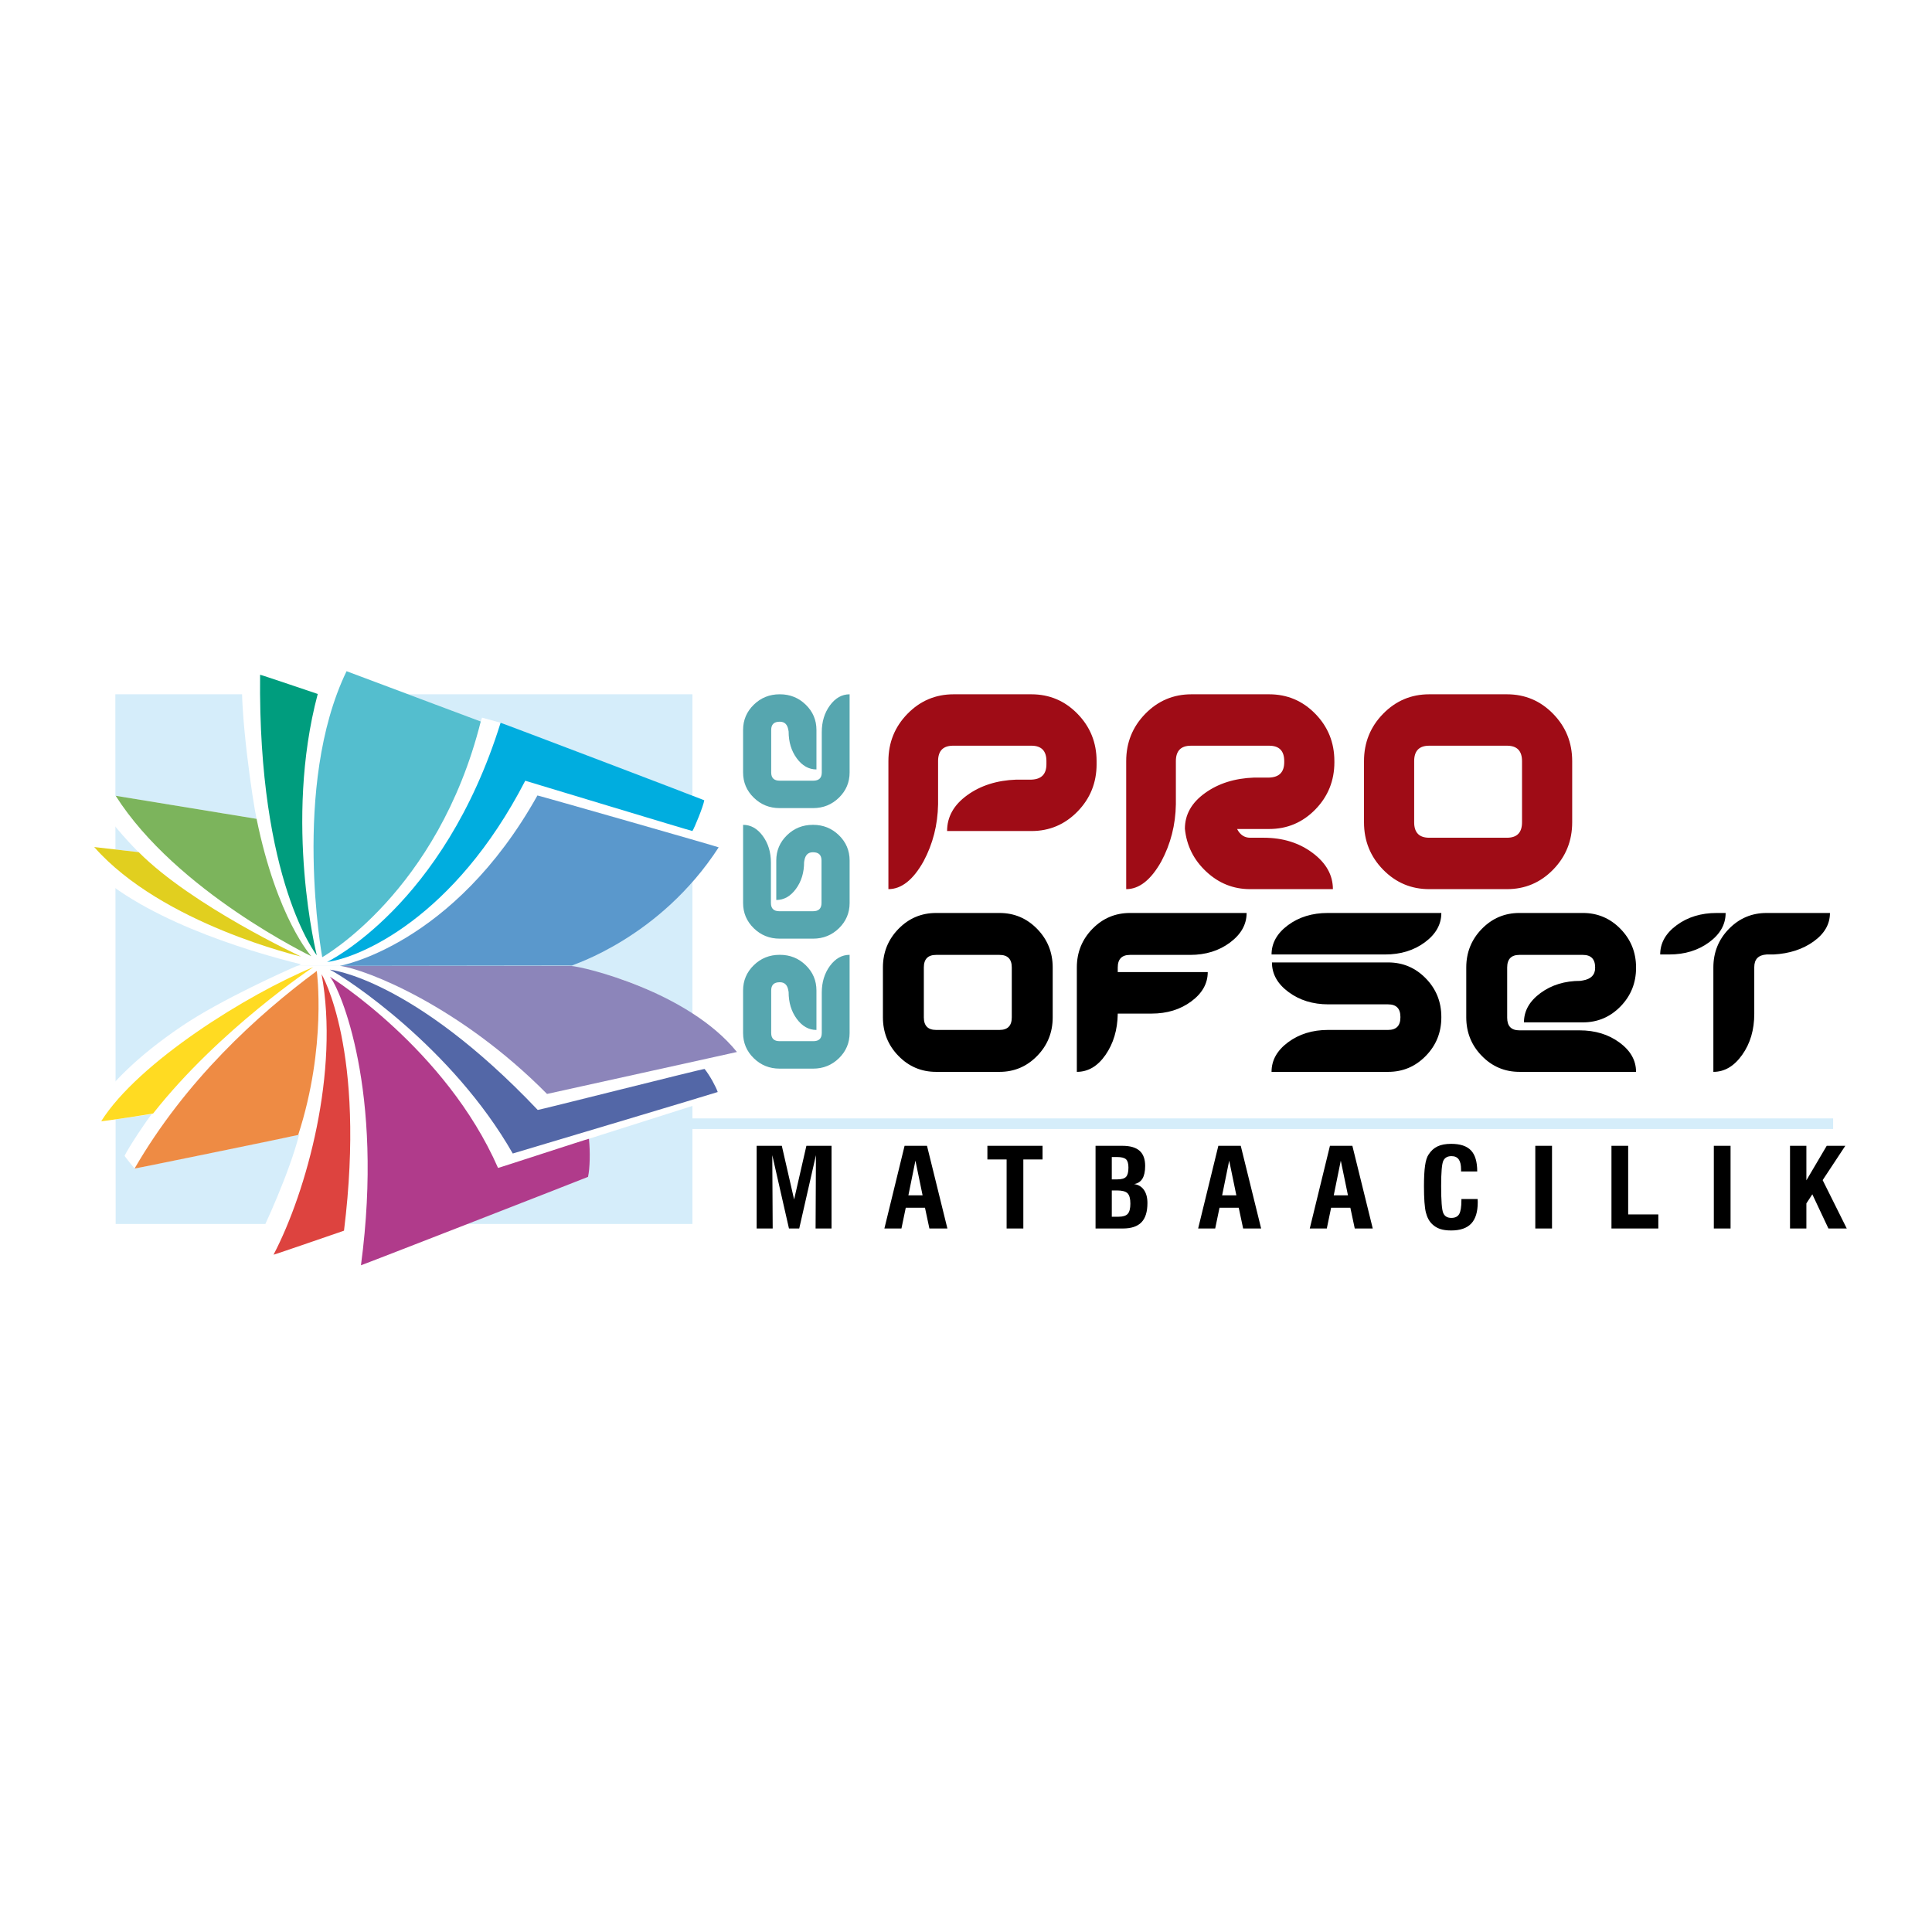 <?xml version="1.0" encoding="utf-8"?>
<!-- Generator: Adobe Illustrator 12.0.0, SVG Export Plug-In . SVG Version: 6.00 Build 51448)  -->
<!DOCTYPE svg PUBLIC "-//W3C//DTD SVG 1.1//EN" "http://www.w3.org/Graphics/SVG/1.1/DTD/svg11.dtd">
<svg  version="1.1" id="Calque_1" xmlns:x="http://ns.adobe.com/Extensibility/1.0/" xmlns:i="http://ns.adobe.com/AdobeIllustrator/10.0/" xmlns:graph="http://ns.adobe.com/Graphs/1.0/"
	 xmlns="http://www.w3.org/2000/svg" xmlns:xlink="http://www.w3.org/1999/xlink" xmlns:a="http://ns.adobe.com/AdobeSVGViewerExtensions/3.0/"
	 width="192.756" height="192.756" viewBox="0 0 192.756 192.756"
	 style="overflow:visible;enable-background:new 0 0 192.756 192.756;" xml:space="preserve">
<g>
	<polygon style="fill-rule:evenodd;clip-rule:evenodd;fill:#FFFFFF;" points="0,0 192.756,0 192.756,192.756 0,192.756 0,0 	"/>
	<polygon style="fill-rule:evenodd;clip-rule:evenodd;fill:#D5EDFA;" points="11.508,69.268 69.084,69.268 69.084,122.115 
		11.54,122.115 11.508,69.268 	"/>
	<path style="fill-rule:evenodd;clip-rule:evenodd;fill:#FFFFFF;" d="M56.91,96.362c0.096,0.032,0.192,0.032,0.256,0.063
		c2.365,0.479,5.08,1.15,8.084,2.62c2.748,1.311,5.687,2.972,8.275,5.911c0.064,0.063-0.895,1.118-0.895,1.118l-2.333,0.575
		c0,0,0.927,1.31,1.31,2.301l-0.671,0.799l-12.173,3.866c0,0,0.16,2.236-0.096,3.802l-22.686,8.818c0,0-1.981-1.086-1.981-1.118
		c0.224-0.895,0.32-2.332,0.32-2.332l-7.061,2.428c0,0-1.758-1.054-1.758-1.086c0.959-1.821,3.387-7.189,4.346-10.928l-16.423,3.387
		c0,0-1.022-1.246-0.991-1.277c0.416-0.863,2.236-3.611,2.716-4.154l-5.048,0.735l-0.926-1.15c1.821-2.524,4.345-5.24,8.978-8.371
		c3.866-2.62,10.448-5.56,11.502-6.007H56.91L56.91,96.362z"/>
	<path style="fill-rule:evenodd;clip-rule:evenodd;fill:#FFFFFF;" d="M29.656,96.362c0.032,0,0.064,0,0.064,0
		c0.032-0.032,0.352-0.159,0.288-0.159c-5.591-1.374-16.391-4.697-21.503-10.16l0.895-1.534c0,0,4.473,0.512,4.441,0.512
		c-0.351-0.288-2.812-2.908-3.418-4.058l1.086-1.566l14.09,2.301c-0.383-1.726-1.662-10.512-1.438-14.282l1.789-0.096
		c0,0,5.719,1.98,5.751,1.917c0.192-0.735,0.703-2.237,0.991-2.716c0-0.032,1.981,0.479,1.981,0.479l13.292,4.984l0.127-0.383
		l1.757,0.479l20.417,7.764c-0.255,1.055-1.246,3.036-1.246,3.036l1.693,0.479c0,0,1.022,1.15,0.991,1.183
		c-1.885,3.131-6.966,8.85-14.506,11.693c-0.16,0.063-0.415,0.128-0.415,0.128s0.064,0,0.127,0H29.656L29.656,96.362z"/>
	<path style="fill-rule:evenodd;clip-rule:evenodd;fill:#FFDB22;" d="M31.253,96.49c0,0-9.362,6.198-15.976,14.602
		c-0.032,0.032-5.208,0.83-5.176,0.767C13.808,105.979,24.671,99.206,31.253,96.49L31.253,96.49z"/>
	<path style="fill-rule:evenodd;clip-rule:evenodd;fill:#EE8B44;" d="M31.605,96.873c0,0,1.022,7.509-1.853,16.359
		c0,0.032-16.359,3.387-16.327,3.354C18.505,107.801,25.694,101.251,31.605,96.873L31.605,96.873z"/>
	<path style="fill-rule:evenodd;clip-rule:evenodd;fill:#DD433F;" d="M32.084,97.193c0,0,4.474,7.508,2.237,25.593
		c0,0-7.029,2.428-7.029,2.396C30.614,118.824,33.874,106.874,32.084,97.193L32.084,97.193z"/>
	<path style="fill-rule:evenodd;clip-rule:evenodd;fill:#B03B8B;" d="M32.915,97.448c0,0,11.566,7.189,16.774,19.075
		c0,0.032,9.042-2.939,9.074-2.907c0.128,1.277,0.096,2.971-0.096,3.802c-0.032,0.032-22.654,8.851-22.654,8.818
		C38.347,108.759,33.905,98.599,32.915,97.448L32.915,97.448z"/>
	<path style="fill-rule:evenodd;clip-rule:evenodd;fill:#5367A7;" d="M32.915,96.746c0,0,8.211,0.799,20.736,13.994
		c0.064,0.032,16.615-4.153,16.646-4.09c0.543,0.671,1.15,1.821,1.31,2.301c0,0.031-20.449,6.135-20.449,6.135
		C45.121,104.51,34.576,97.576,32.915,96.746L32.915,96.746z"/>
	<path style="fill-rule:evenodd;clip-rule:evenodd;fill:#8C85BA;" d="M33.905,96.362h22.973c1.374,0.063,11.79,2.588,16.646,8.595
		c0.032,0-18.947,4.186-18.947,4.186C45.919,100.388,36.558,96.714,33.905,96.362L33.905,96.362z"/>
	<path style="fill-rule:evenodd;clip-rule:evenodd;fill:#5A98CC;" d="M33.905,96.362c0,0,11.343-2.012,19.714-16.998
		c0-0.032,18.116,5.144,18.084,5.176C65.825,93.615,57.07,96.267,57.07,96.33L33.905,96.362L33.905,96.362z"/>
	<path style="fill-rule:evenodd;clip-rule:evenodd;fill:#00ADDF;" d="M32.627,95.979c0,0,11.63-5.56,17.317-23.868
		c0-0.032,20.321,7.7,20.321,7.732c-0.096,0.607-0.958,2.716-1.182,3.067c-0.032,0.032-16.647-5.016-16.679-5.016
		C45.312,91.634,35.854,95.564,32.627,95.979L32.627,95.979z"/>
	<path style="fill-rule:evenodd;clip-rule:evenodd;fill:#54BECE;" d="M32.148,95.5c0,0-3.1-17.094,2.428-28.533l13.388,5.016
		C43.682,89.046,32.148,95.5,32.148,95.5L32.148,95.5z"/>
	<path style="fill-rule:evenodd;clip-rule:evenodd;fill:#009D7E;" d="M31.605,95.309c0,0-5.879-7.381-5.655-27.989
		c0-0.032,5.751,1.917,5.751,1.917C28.282,82.081,31.605,95.309,31.605,95.309L31.605,95.309z"/>
	<path style="fill-rule:evenodd;clip-rule:evenodd;fill:#7CB45C;" d="M31.062,95.404c0,0-13.451-6.454-19.522-16.008l14.059,2.301
		C27.643,91.666,31.062,95.404,31.062,95.404L31.062,95.404z"/>
	<path style="fill-rule:evenodd;clip-rule:evenodd;fill:#E1CF1F;" d="M30.039,95.436c0,0-13.867-3.227-20.64-10.927l4.441,0.512
		C19.176,90.388,30.039,95.436,30.039,95.436L30.039,95.436z"/>
	<path style="fill:#56A6AF;" d="M84.766,95.264v7.797c0,0.985-0.355,1.824-1.065,2.518c-0.711,0.692-1.57,1.039-2.58,1.039h-3.337
		c-1.009,0-1.87-0.347-2.58-1.039c-0.711-0.693-1.066-1.532-1.066-2.518V98.82c0-0.985,0.355-1.824,1.066-2.519
		c0.71-0.692,1.57-1.038,2.58-1.038h0.028c1.01,0,1.869,0.345,2.58,1.038c0.711,0.694,1.065,1.533,1.065,2.519v3.939
		c-0.767,0-1.421-0.37-1.963-1.107c-0.542-0.738-0.812-1.628-0.812-2.669l-0.029-0.163c-0.093-0.548-0.373-0.822-0.841-0.822h-0.028
		c-0.562,0-0.842,0.274-0.842,0.822v4.241c0,0.547,0.28,0.819,0.847,0.819h3.355c0.564,0,0.845-0.272,0.845-0.819v-4.022
		c0-1.041,0.272-1.93,0.813-2.669C83.346,95.633,84,95.264,84.766,95.264L84.766,95.264z M81.122,82.294
		c1.01,0,1.869,0.346,2.58,1.04c0.709,0.693,1.065,1.532,1.065,2.518v4.241c0,0.985-0.355,1.823-1.065,2.519
		c-0.711,0.692-1.57,1.038-2.58,1.038h-3.337c-1.009,0-1.87-0.346-2.58-1.038c-0.711-0.695-1.066-1.533-1.066-2.519v-7.798
		c0.767,0,1.421,0.369,1.963,1.108c0.542,0.738,0.813,1.627,0.813,2.669v4.021c0,0.548,0.28,0.821,0.846,0.821h3.356
		c0.565,0,0.845-0.273,0.845-0.821v-4.241c0-0.547-0.28-0.821-0.84-0.821h-0.029c-0.467,0-0.747,0.274-0.841,0.821l-0.028,0.164
		c0,1.04-0.271,1.929-0.814,2.669c-0.542,0.738-1.196,1.107-1.962,1.107v-3.94c0-0.985,0.355-1.825,1.065-2.518
		c0.711-0.693,1.571-1.04,2.58-1.04H81.122L81.122,82.294z M84.766,69.27v7.798c0,0.985-0.355,1.824-1.065,2.517
		c-0.711,0.694-1.57,1.04-2.58,1.04h-3.337c-1.009,0-1.87-0.346-2.58-1.04c-0.711-0.693-1.066-1.532-1.066-2.517v-4.241
		c0-0.985,0.355-1.825,1.066-2.517c0.71-0.693,1.57-1.04,2.58-1.04h0.028c1.01,0,1.869,0.346,2.58,1.04
		c0.711,0.692,1.065,1.532,1.065,2.517v3.94c-0.767,0-1.421-0.369-1.963-1.108c-0.542-0.739-0.812-1.628-0.812-2.667l-0.029-0.165
		c-0.093-0.546-0.373-0.821-0.841-0.821h-0.028c-0.562,0-0.842,0.274-0.842,0.821v4.241c0,0.548,0.28,0.821,0.847,0.821h3.355
		c0.564,0,0.845-0.273,0.845-0.821v-4.022c0-1.04,0.272-1.929,0.813-2.667C83.346,69.639,84,69.27,84.766,69.27L84.766,69.27z"/>
	<path style="fill:#9F0C16;" d="M109.407,76.246c0,1.845-0.634,3.419-1.901,4.718c-1.269,1.3-2.803,1.949-4.605,1.949h-8.409
		c0-1.419,0.668-2.607,2.003-3.573c1.334-0.967,2.97-1.488,4.904-1.556h1.502c1.001-0.035,1.501-0.547,1.501-1.539v-0.308
		c0-1.026-0.5-1.539-1.509-1.539H95.1c-1.008,0-1.508,0.513-1.508,1.539v4.308c-0.035,2.052-0.518,3.95-1.452,5.694
		c-1.035,1.847-2.202,2.77-3.504,2.77V75.938c0-1.847,0.634-3.42,1.901-4.719c1.269-1.299,2.803-1.949,4.605-1.949h7.758
		c1.803,0,3.337,0.649,4.605,1.949c1.268,1.299,1.901,2.873,1.901,4.719V76.246L109.407,76.246z M133.132,76.04
		c0,1.847-0.633,3.42-1.9,4.719c-1.27,1.3-2.804,1.95-4.606,1.95h-3.202c0.3,0.581,0.732,0.872,1.3,0.872h1.353
		c1.901,0,3.529,0.503,4.88,1.513c1.352,1.008,2.027,2.214,2.027,3.616h-8.26c-1.667,0-3.127-0.581-4.379-1.753
		c-1.251-1.17-1.96-2.59-2.128-4.273c0-1.411,0.668-2.599,2.003-3.557c1.335-0.966,2.97-1.479,4.906-1.548h1.5
		c1.002-0.034,1.502-0.546,1.502-1.539v-0.102c0-1.026-0.5-1.539-1.509-1.539h-7.793c-1.009,0-1.509,0.513-1.509,1.539v4.308
		c-0.035,2.052-0.518,3.95-1.452,5.694c-1.035,1.847-2.202,2.77-3.504,2.77V75.938c0-1.847,0.634-3.42,1.901-4.719
		c1.27-1.299,2.804-1.949,4.604-1.949h7.759c1.803,0,3.337,0.649,4.606,1.949c1.268,1.299,1.9,2.873,1.9,4.719V76.04L133.132,76.04z
		 M156.858,82.042c0,1.847-0.634,3.419-1.901,4.72c-1.27,1.299-2.804,1.948-4.606,1.948h-7.758c-1.803,0-3.336-0.649-4.605-1.948
		c-1.268-1.3-1.901-2.873-1.901-4.72v-6.104c0-1.847,0.634-3.42,1.901-4.719c1.27-1.299,2.803-1.949,4.605-1.949h7.758
		c1.803,0,3.337,0.649,4.606,1.949c1.268,1.299,1.901,2.873,1.901,4.719V82.042L156.858,82.042z M151.853,82.042v-6.104
		c0-1.026-0.5-1.539-1.502-1.539h-7.758c-1.001,0-1.501,0.513-1.501,1.539v6.104c0,1.026,0.5,1.539,1.501,1.539h7.758
		C151.353,83.581,151.853,83.067,151.853,82.042L151.853,82.042z"/>
	<path d="M105.028,101.502c0,1.506-0.517,2.788-1.552,3.848c-1.034,1.06-2.285,1.59-3.755,1.59h-6.324
		c-1.471,0-2.723-0.53-3.756-1.59c-1.034-1.06-1.552-2.342-1.552-3.848v-4.978c0-1.506,0.518-2.787,1.552-3.848
		c1.034-1.059,2.286-1.588,3.756-1.588h6.324c1.47,0,2.721,0.529,3.755,1.588c1.035,1.061,1.552,2.342,1.552,3.848V101.502
		L105.028,101.502z M100.946,101.502v-4.978c0-0.836-0.408-1.254-1.225-1.254h-6.324c-0.818,0-1.226,0.418-1.226,1.254v4.978
		c0,0.836,0.408,1.255,1.226,1.255h6.324C100.538,102.757,100.946,102.338,100.946,101.502L100.946,101.502z M124.375,91.088
		c0,1.143-0.552,2.126-1.654,2.948c-1.101,0.823-2.428,1.234-3.979,1.234h-5.998c-0.817,0-1.226,0.418-1.226,1.254v0.46h8.979
		c0,1.144-0.552,2.12-1.646,2.928c-1.096,0.809-2.414,1.214-3.959,1.214h-3.374v0.041c-0.027,1.59-0.436,2.949-1.218,4.078
		c-0.781,1.129-1.734,1.694-2.864,1.694V96.524c0-1.506,0.518-2.787,1.551-3.848c1.034-1.059,2.286-1.588,3.757-1.588H124.375
		L124.375,91.088z M143.802,91.088c0,1.143-0.551,2.119-1.646,2.927c-1.095,0.809-2.414,1.213-3.958,1.213h-11.335
		c0-1.143,0.552-2.119,1.646-2.928c1.097-0.808,2.416-1.212,3.96-1.212H143.802L143.802,91.088z M143.802,101.502
		c0,1.506-0.516,2.788-1.552,3.848c-1.033,1.06-2.285,1.59-3.754,1.59h-11.634c0-1.157,0.552-2.14,1.653-2.956
		c1.103-0.815,2.43-1.227,3.981-1.227h5.999c0.815,0,1.225-0.419,1.225-1.255v-0.042c0-0.837-0.409-1.255-1.225-1.255h-5.959
		c-1.551,0-2.878-0.411-3.979-1.228c-1.102-0.814-1.654-1.798-1.654-2.955h11.593c1.469,0,2.721,0.53,3.754,1.589
		c1.036,1.06,1.552,2.343,1.552,3.849V101.502L143.802,101.502z M163.229,106.939h-11.632c-1.471,0-2.722-0.53-3.756-1.59
		s-1.552-2.342-1.552-3.848v-4.978c0-1.506,0.518-2.787,1.552-3.848c1.034-1.059,2.285-1.588,3.756-1.588h6.325
		c1.47,0,2.721,0.529,3.755,1.588c1.035,1.061,1.552,2.342,1.552,3.848v0.042c0,1.506-0.517,2.788-1.552,3.849
		c-1.034,1.06-2.285,1.588-3.755,1.588h-5.877c0-1.143,0.551-2.118,1.653-2.927c1.102-0.81,2.428-1.214,3.979-1.214l0.244-0.041
		c0.816-0.141,1.226-0.558,1.226-1.255v-0.042c0-0.836-0.409-1.254-1.226-1.254h-6.325c-0.817,0-1.225,0.418-1.225,1.261v5.006
		c0,0.843,0.407,1.262,1.225,1.262h5.999c1.552,0,2.878,0.404,3.979,1.212C162.679,104.82,163.229,105.797,163.229,106.939
		L163.229,106.939z M182.575,91.088c0,1.115-0.543,2.063-1.633,2.844c-1.087,0.78-2.421,1.213-3.999,1.297h-0.694
		c-0.817,0.056-1.225,0.473-1.225,1.261v4.657c0,1.596-0.4,2.963-1.204,4.092c-0.803,1.136-1.761,1.701-2.877,1.701V96.524
		c0-1.506,0.517-2.787,1.55-3.848c1.035-1.059,2.286-1.588,3.756-1.588H182.575L182.575,91.088z M172.167,91.088
		c0,1.143-0.55,2.119-1.652,2.927c-1.103,0.809-2.428,1.213-3.979,1.213h-0.898c0-1.143,0.551-2.119,1.653-2.928
		c1.103-0.808,2.43-1.212,3.98-1.212H172.167L172.167,91.088z"/>
	<path d="M75.492,122.566v-8.248h2.51l1.226,5.353l1.226-5.353h2.508v8.248h-1.591l0.035-7.315l-1.667,7.315h-1.024l-1.665-7.315
		l0.041,7.315H75.492L75.492,122.566z M90.63,119.257h1.417l-0.714-3.459L90.63,119.257L90.63,119.257z M88.236,122.566l2.014-8.248
		h2.237l2.035,8.248h-1.796l-0.441-2.072h-1.917l-0.43,2.072H88.236L88.236,122.566z M100.43,122.566v-6.888h-1.917v-1.36h5.502
		v1.36h-1.917v6.888H100.43L100.43,122.566z M110.923,121.393h0.687c0.431,0,0.731-0.096,0.906-0.288
		c0.174-0.193,0.261-0.533,0.261-1.018c0-0.499-0.093-0.843-0.281-1.034c-0.188-0.188-0.544-0.282-1.072-0.282h-0.5V121.393
		L110.923,121.393z M110.923,117.666h0.558c0.418,0,0.708-0.084,0.866-0.253c0.159-0.168,0.237-0.477,0.237-0.926
		c0-0.398-0.08-0.676-0.24-0.824c-0.161-0.151-0.465-0.226-0.908-0.226h-0.513V117.666L110.923,117.666z M109.303,122.566v-8.248
		h2.68c0.769,0,1.341,0.164,1.712,0.494c0.372,0.326,0.558,0.834,0.558,1.515c0,0.548-0.092,0.969-0.273,1.268
		c-0.181,0.298-0.459,0.479-0.83,0.542c0.418,0.054,0.744,0.248,0.979,0.578c0.233,0.333,0.351,0.769,0.351,1.307
		c0,0.877-0.2,1.519-0.6,1.93c-0.397,0.41-1.015,0.615-1.851,0.615H109.303L109.303,122.566z M121.933,119.257h1.418l-0.714-3.459
		L121.933,119.257L121.933,119.257z M119.539,122.566l2.015-8.248h2.236l2.034,8.248h-1.796l-0.44-2.072h-1.917l-0.43,2.072H119.539
		L119.539,122.566z M133.068,119.257h1.418l-0.715-3.459L133.068,119.257L133.068,119.257z M130.676,122.566l2.013-8.248h2.237
		l2.034,8.248h-1.796l-0.44-2.072h-1.918l-0.43,2.072H130.676L130.676,122.566z M145.804,119.626h1.62l0.006,0.161l0.005,0.161
		c0,0.955-0.216,1.665-0.648,2.125c-0.436,0.461-1.103,0.691-2.006,0.691c-0.433,0-0.8-0.05-1.1-0.15
		c-0.299-0.101-0.563-0.26-0.787-0.477c-0.297-0.278-0.509-0.671-0.637-1.178c-0.124-0.509-0.188-1.378-0.188-2.614
		c0-0.859,0.036-1.539,0.108-2.041c0.07-0.499,0.185-0.867,0.346-1.106c0.239-0.375,0.537-0.649,0.894-0.82
		c0.355-0.171,0.812-0.257,1.364-0.257c0.906,0,1.566,0.219,1.981,0.657c0.414,0.437,0.621,1.135,0.621,2.097h-1.613v-0.2
		c0-0.449-0.077-0.782-0.23-0.999c-0.157-0.219-0.397-0.328-0.723-0.328c-0.394,0-0.667,0.151-0.815,0.457
		c-0.146,0.306-0.219,1.145-0.219,2.514c0,1.479,0.068,2.38,0.21,2.704c0.139,0.325,0.409,0.487,0.812,0.487
		c0.367,0,0.627-0.126,0.776-0.378c0.148-0.251,0.224-0.717,0.224-1.395V119.626L145.804,119.626z M153.177,122.566v-8.248h1.668
		v8.248H153.177L153.177,122.566z M160.776,122.566v-8.248h1.667v6.844h3.008v1.404H160.776L160.776,122.566z M170.989,122.566
		v-8.248h1.669v8.248H170.989L170.989,122.566z M178.59,122.566v-8.248h1.633v3.444l2.03-3.444h1.854l-2.26,3.423l2.404,4.825
		h-1.829l-1.606-3.41l-0.593,0.909v2.501H178.59L178.59,122.566z"/>
	<polygon style="fill-rule:evenodd;clip-rule:evenodd;fill:#D5EDFA;" points="67.954,112.643 182.892,112.643 182.892,111.585 
		68.018,111.585 67.954,112.643 	"/>
</g>
</svg>
